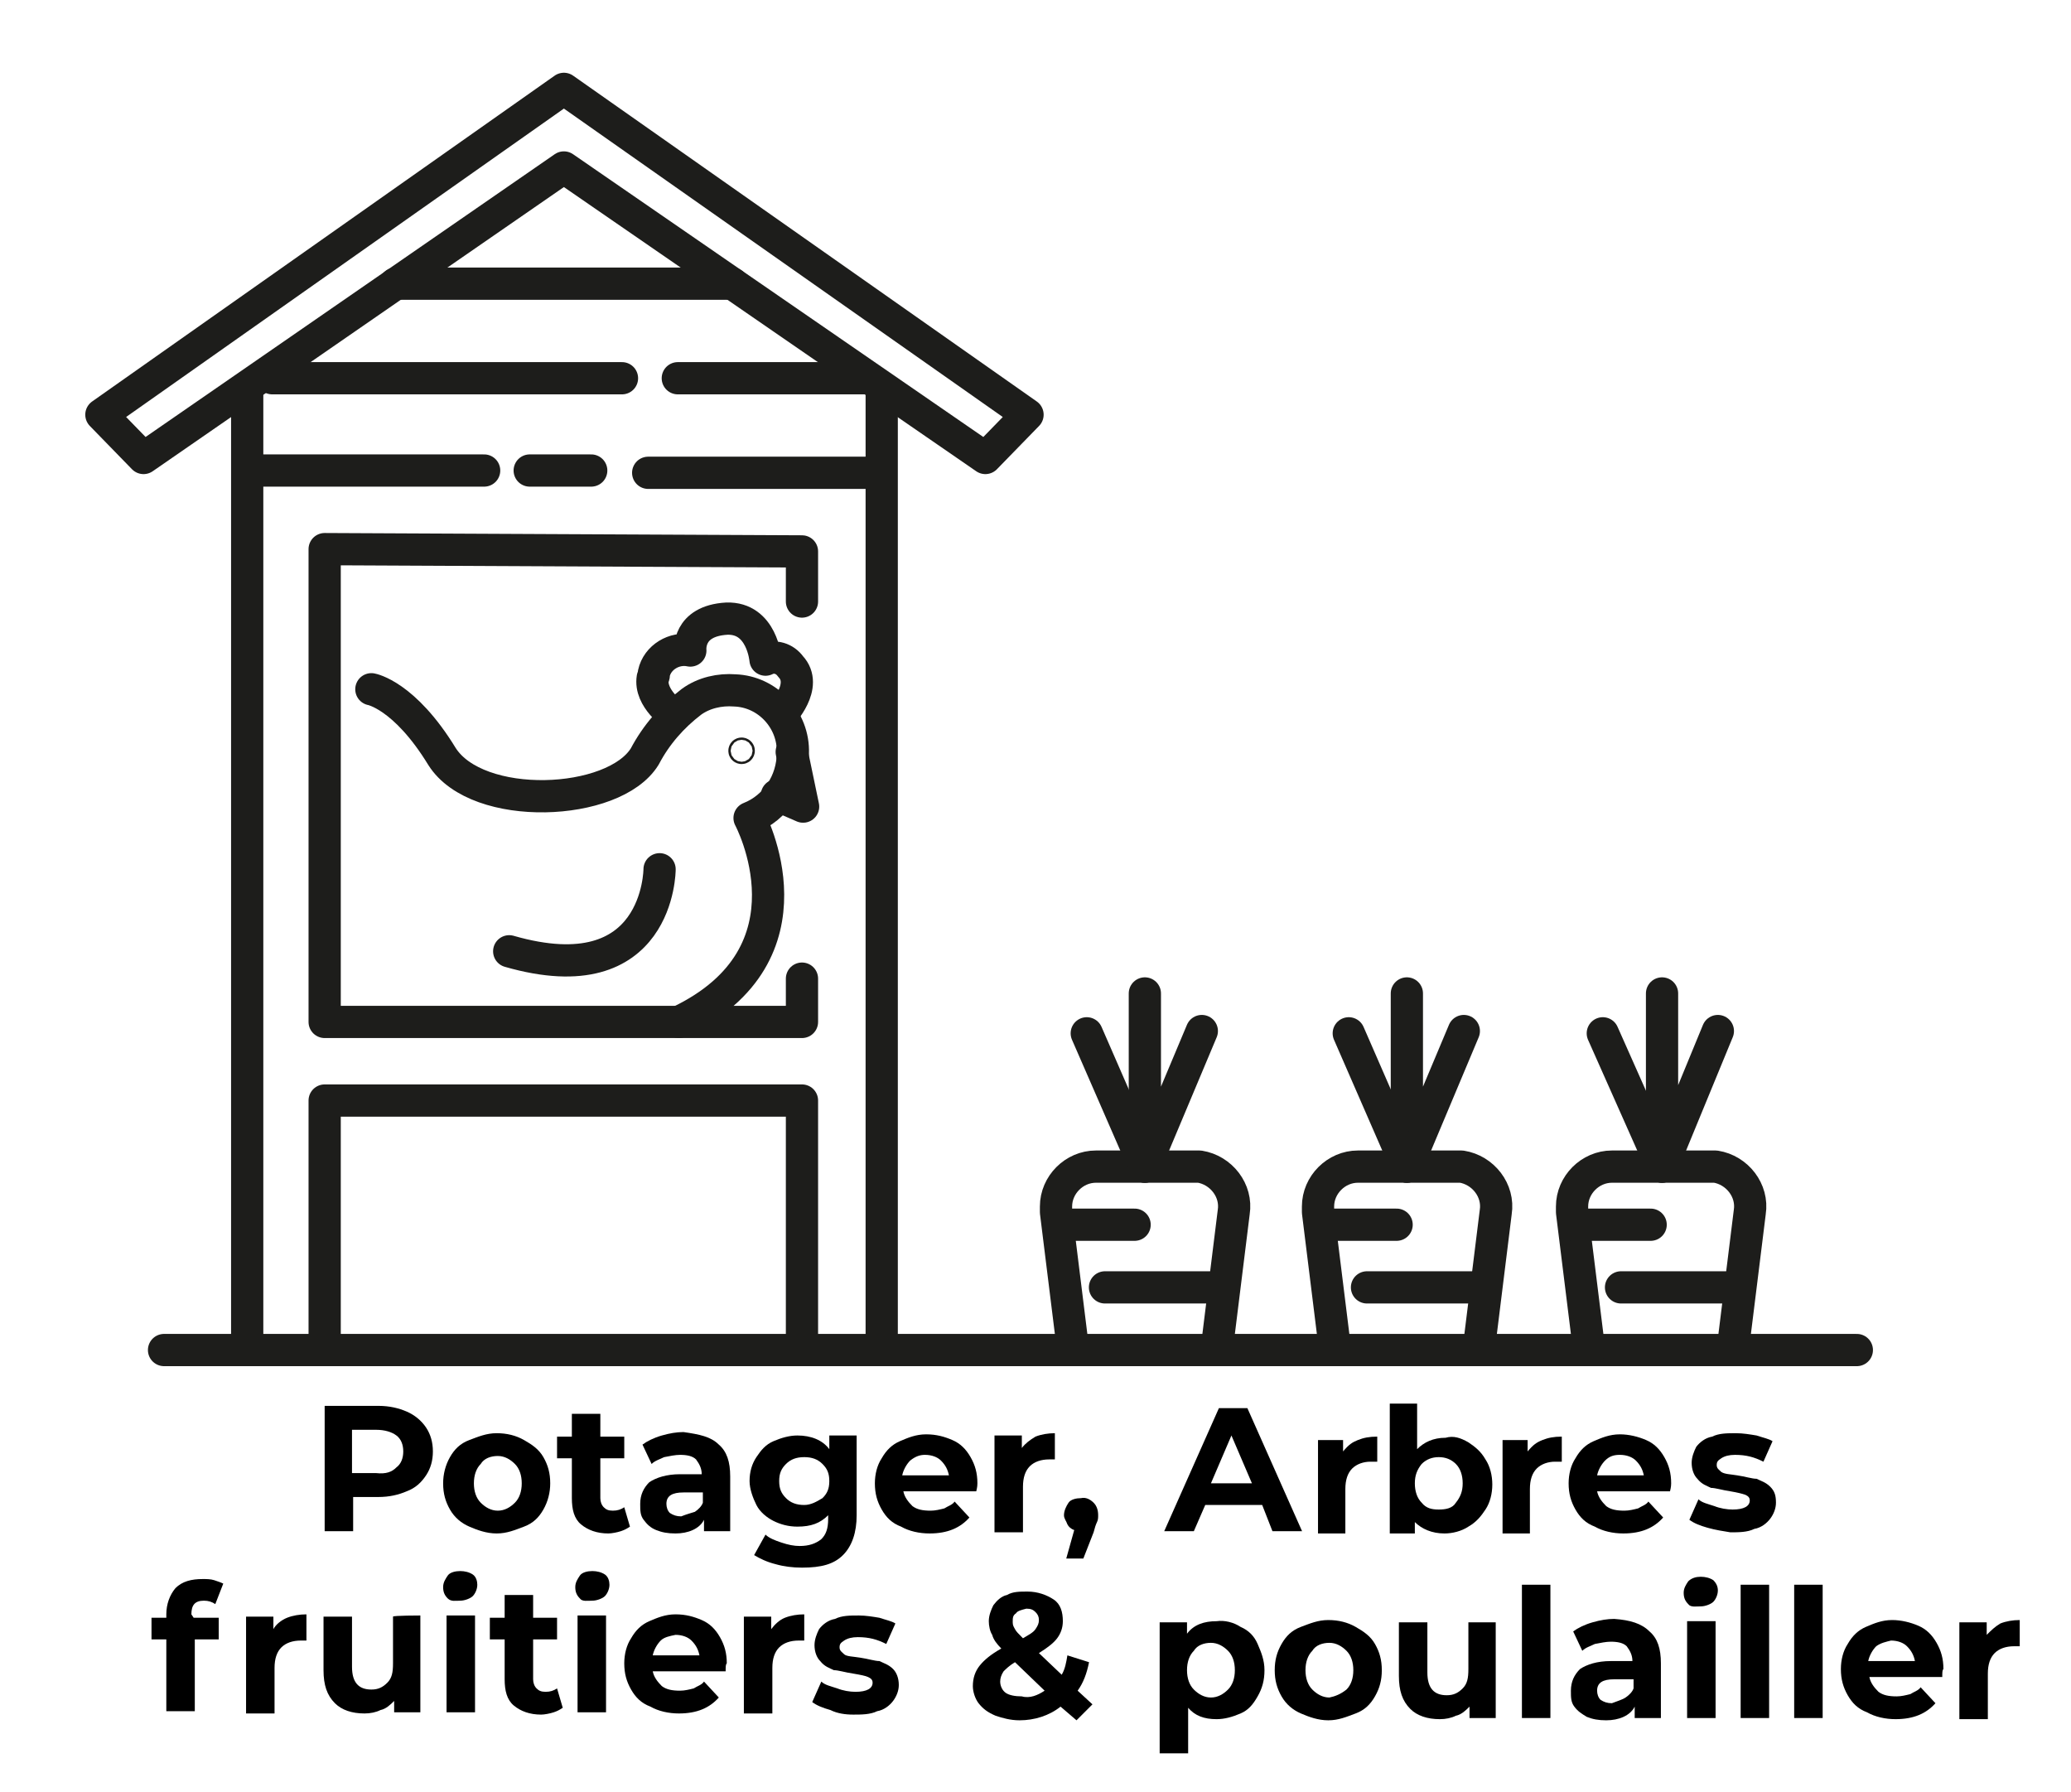<?xml version="1.0" encoding="utf-8"?>
<!-- Generator: Adobe Illustrator 26.3.1, SVG Export Plug-In . SVG Version: 6.00 Build 0)  -->
<svg version="1.1" id="Calque_1" xmlns="http://www.w3.org/2000/svg" xmlns:xlink="http://www.w3.org/1999/xlink" x="0px" y="0px"
	 viewBox="0 0 181.8 157.3" style="enable-background:new 0 0 181.8 157.3;" xml:space="preserve">
<style type="text/css">
	.st0{fill:none;stroke:#1D1D1B;stroke-width:2.83;stroke-linecap:round;stroke-linejoin:round;}
	.st1{fill:none;stroke:#1D1D1B;stroke-width:2.13;stroke-linecap:round;stroke-linejoin:round;}
	.st2{enable-background:new    ;}
</style>
<line class="st0" x1="14.4" y1="118.5" x2="163" y2="118.5"/>
<line class="st0" x1="21.7" y1="118.5" x2="21.7" y2="34.2"/>
<line class="st0" x1="77.4" y1="118.2" x2="77.4" y2="34.2"/>
<polygon class="st0" points="49.5,14.7 86.5,40.2 90.2,36.4 49.5,7.8 8.9,36.4 12.6,40.2 "/>
<polyline class="st0" points="28.5,118.5 28.5,96.6 70.4,96.6 70.4,118.4 "/>
<polyline class="st0" points="70.4,85.9 70.4,89.7 28.5,89.7 28.5,48.2 70.4,48.4 70.4,52.8 "/>
<line class="st0" x1="34.7" y1="24.9" x2="64.3" y2="24.9"/>
<line class="st0" x1="23.9" y1="33.2" x2="54.6" y2="33.2"/>
<line class="st0" x1="59.5" y1="33.2" x2="76.2" y2="33.2"/>
<line class="st0" x1="56.9" y1="41.5" x2="76.2" y2="41.5"/>
<line class="st0" x1="22.7" y1="41.3" x2="42.5" y2="41.3"/>
<line class="st0" x1="46.5" y1="41.3" x2="51.9" y2="41.3"/>
<path class="st0" d="M32.6,60.5c0,0,2.9,0.5,6.2,5.9c3.1,4.9,15.1,4.4,17.8,0c1-1.9,2.4-3.5,4.1-4.8c1.1-0.8,2.5-1.1,3.8-1
	c2.9,0.1,5.2,2.6,5.1,5.5l0,0c0,2.5-1.5,4.8-3.8,5.7c0,0,6.4,11.9-6.2,17.9"/>
<path class="st0" d="M57.9,76.3c0,0,0,11-13.2,7.2"/>
<circle class="st1" cx="65.1" cy="65.9" r="0.1"/>
<polyline class="st0" points="69.5,66 70.5,70.8 68.2,69.8 "/>
<path class="st0" d="M68.6,62.7c0,0,2.4-2.5,0.8-4.2c-0.5-0.7-1.4-1-2.2-0.6c0,0-0.3-3.7-3.4-3.6c-3.5,0.2-3.2,2.8-3.2,2.8
	c-1.4-0.3-2.9,0.6-3.2,2c0,0.1,0,0.3-0.1,0.4c-0.3,1.8,1.9,3.3,1.9,3.3"/>
<path class="st0" d="M106.8,118.5l1.5-12.1c0.3-1.9-1.1-3.7-3-4c-0.2,0-0.3,0-0.5,0h-8.6c-1.9,0-3.5,1.6-3.5,3.5c0,0.2,0,0.3,0,0.5
	l1.5,12.1"/>
<line class="st0" x1="92.9" y1="107.5" x2="99.6" y2="107.5"/>
<line class="st0" x1="97" y1="113" x2="107" y2="113"/>
<polyline class="st0" points="105.5,90.5 100.5,102.4 100.5,87.2 "/>
<line class="st0" x1="95.4" y1="90.7" x2="100.5" y2="102.4"/>
<path class="st0" d="M129.8,118.5l1.5-12.1c0.3-1.9-1.1-3.7-3-4c-0.2,0-0.3,0-0.5,0h-8.6c-1.9,0-3.5,1.6-3.5,3.5c0,0.2,0,0.3,0,0.5
	l1.5,12.1"/>
<line class="st0" x1="115.9" y1="107.5" x2="122.6" y2="107.5"/>
<line class="st0" x1="120" y1="113" x2="130" y2="113"/>
<polyline class="st0" points="128.5,90.5 123.5,102.4 123.5,87.2 "/>
<line class="st0" x1="118.4" y1="90.7" x2="123.5" y2="102.4"/>
<path class="st0" d="M152.1,118.5l1.5-12.1c0.3-1.9-1.1-3.7-3-4c-0.2,0-0.3,0-0.5,0h-8.6c-1.9,0-3.5,1.6-3.5,3.5c0,0.2,0,0.3,0,0.5
	l1.5,12.1"/>
<line class="st0" x1="138.2" y1="107.5" x2="144.9" y2="107.5"/>
<line class="st0" x1="142.3" y1="113" x2="152.4" y2="113"/>
<polyline class="st0" points="150.8,90.5 145.9,102.4 145.9,87.2 "/>
<line class="st0" x1="140.7" y1="90.7" x2="145.9" y2="102.4"/>
<path d="M35.7,123.9c0.7,0.3,1.3,0.8,1.7,1.4s0.6,1.3,0.6,2.1c0,0.8-0.2,1.5-0.6,2.1c-0.4,0.6-0.9,1.1-1.7,1.4
	c-0.7,0.3-1.5,0.5-2.5,0.5H31v3h-2.5v-11h4.7C34.2,123.4,35,123.6,35.7,123.9z M34.8,128.8c0.4-0.3,0.6-0.8,0.6-1.4
	c0-0.6-0.2-1.1-0.6-1.4s-1-0.5-1.8-0.5h-2.1v3.8H33C33.9,129.4,34.4,129.2,34.8,128.8z"/>
<path d="M41.2,134c-0.7-0.3-1.3-0.8-1.7-1.5s-0.6-1.4-0.6-2.3c0-0.8,0.2-1.6,0.6-2.3c0.4-0.7,0.9-1.2,1.7-1.5s1.5-0.6,2.4-0.6
	c0.9,0,1.7,0.2,2.4,0.6s1.3,0.8,1.7,1.5c0.4,0.7,0.6,1.4,0.6,2.3c0,0.8-0.2,1.6-0.6,2.3s-0.9,1.2-1.7,1.5c-0.8,0.3-1.5,0.6-2.4,0.6
	S41.9,134.3,41.2,134z M45.2,131.9c0.4-0.4,0.6-1,0.6-1.7c0-0.7-0.2-1.3-0.6-1.7c-0.4-0.4-0.9-0.7-1.5-0.7c-0.6,0-1.2,0.2-1.5,0.7
	c-0.4,0.4-0.6,1-0.6,1.7c0,0.7,0.2,1.3,0.6,1.7c0.4,0.4,0.9,0.7,1.5,0.7S44.8,132.3,45.2,131.9z"/>
<path d="M55.3,134c-0.3,0.2-0.5,0.3-0.8,0.4c-0.3,0.1-0.8,0.2-1.1,0.2c-1,0-1.8-0.3-2.4-0.8c-0.6-0.5-0.8-1.3-0.8-2.3v-3.5h-1.3
	v-1.9h1.3v-2h2.5v2h2.1v1.9h-2.1v3.5c0,0.3,0.1,0.6,0.3,0.8c0.2,0.2,0.4,0.3,0.8,0.3c0.4,0,0.7-0.1,1-0.3L55.3,134z"/>
<path d="M63.1,126.8c0.7,0.6,1,1.5,1,2.8v4.8h-2.3v-1c-0.4,0.8-1.4,1.2-2.5,1.2c-0.7,0-1.2-0.1-1.7-0.3s-0.8-0.5-1.1-0.9
	c-0.3-0.4-0.3-0.8-0.3-1.4c0-0.8,0.3-1.4,0.8-1.9c0.6-0.4,1.5-0.7,2.7-0.7h1.9c0-0.5-0.2-0.9-0.5-1.3c-0.3-0.3-0.8-0.4-1.4-0.4
	c-0.4,0-0.9,0.1-1.4,0.2c-0.4,0.2-0.8,0.3-1.1,0.6l-0.8-1.7c0.4-0.3,1-0.6,1.7-0.8s1.3-0.3,1.9-0.3
	C61.4,125.9,62.4,126.1,63.1,126.8z M61,132.7c0.3-0.2,0.6-0.5,0.7-0.8V131H60c-1,0-1.5,0.3-1.5,1c0,0.3,0.1,0.6,0.3,0.8
	c0.3,0.2,0.6,0.3,1,0.3C60.3,132.9,60.7,132.8,61,132.7z"/>
<path d="M75.2,126v7c0,1.5-0.4,2.7-1.2,3.5s-1.9,1.1-3.6,1.1c-0.8,0-1.6-0.1-2.3-0.3c-0.8-0.2-1.4-0.5-1.9-0.8l1-1.8
	c0.3,0.3,0.8,0.5,1.4,0.7s1.1,0.3,1.6,0.3c0.8,0,1.4-0.2,1.9-0.6c0.4-0.4,0.6-0.9,0.6-1.8V133c-0.7,0.7-1.5,1-2.7,1
	c-0.8,0-1.5-0.2-2.1-0.5s-1.2-0.8-1.5-1.4s-0.6-1.4-0.6-2.1c0-0.8,0.2-1.5,0.6-2.1c0.4-0.6,0.8-1.1,1.5-1.4s1.4-0.5,2.1-0.5
	c1.2,0,2.2,0.4,2.8,1.2V126H75.2z M72.2,131.5c0.4-0.4,0.6-0.8,0.6-1.5c0-0.7-0.2-1.1-0.6-1.5c-0.4-0.4-0.9-0.6-1.6-0.6
	c-0.7,0-1.2,0.2-1.6,0.6c-0.4,0.4-0.6,0.8-0.6,1.5c0,0.7,0.2,1.1,0.6,1.5c0.4,0.4,0.9,0.6,1.6,0.6C71.2,132.1,71.7,131.8,72.2,131.5
	z"/>
<path d="M85.7,130.9h-6.4c0.1,0.5,0.4,0.9,0.8,1.3c0.4,0.3,0.9,0.4,1.6,0.4c0.4,0,0.8-0.1,1.2-0.2c0.3-0.2,0.7-0.3,0.9-0.6l1.3,1.4
	c-0.8,0.9-1.9,1.4-3.5,1.4c-0.9,0-1.8-0.2-2.5-0.6c-0.8-0.3-1.3-0.8-1.7-1.5c-0.4-0.7-0.6-1.4-0.6-2.3c0-0.8,0.2-1.6,0.6-2.2
	c0.4-0.7,0.9-1.2,1.6-1.5c0.7-0.3,1.4-0.6,2.3-0.6s1.6,0.2,2.3,0.5s1.2,0.8,1.6,1.5c0.4,0.7,0.6,1.4,0.6,2.3
	C85.8,130.3,85.8,130.5,85.7,130.9z M79.9,128.2c-0.3,0.3-0.6,0.8-0.7,1.3h4.1c-0.1-0.5-0.3-0.9-0.7-1.3c-0.3-0.3-0.8-0.5-1.4-0.5
	C80.8,127.7,80.4,127.8,79.9,128.2z"/>
<path d="M146.6,130.9h-6.4c0.1,0.5,0.4,0.9,0.8,1.3c0.4,0.3,0.9,0.4,1.6,0.4c0.4,0,0.8-0.1,1.2-0.2c0.3-0.2,0.7-0.3,0.9-0.6l1.3,1.4
	c-0.8,0.9-1.9,1.4-3.5,1.4c-0.9,0-1.8-0.2-2.5-0.6c-0.8-0.3-1.3-0.8-1.7-1.5c-0.4-0.7-0.6-1.4-0.6-2.3c0-0.8,0.2-1.6,0.6-2.2
	c0.4-0.7,0.9-1.2,1.6-1.5c0.7-0.3,1.4-0.6,2.3-0.6c0.8,0,1.6,0.2,2.3,0.5c0.7,0.3,1.2,0.8,1.6,1.5c0.4,0.7,0.6,1.4,0.6,2.3
	C146.7,130.3,146.7,130.5,146.6,130.9z M140.9,128.2c-0.3,0.3-0.6,0.8-0.7,1.3h4.1c-0.1-0.5-0.3-0.9-0.7-1.3
	c-0.3-0.3-0.8-0.5-1.4-0.5C141.7,127.7,141.3,127.8,140.9,128.2z"/>
<path d="M90.9,126.1c0.5-0.2,1.1-0.3,1.7-0.3v2.3c-0.3,0-0.4,0-0.5,0c-0.7,0-1.3,0.2-1.7,0.6c-0.4,0.4-0.6,1-0.6,1.8v4h-2.5V126h2.4
	v1.1C90,126.7,90.4,126.4,90.9,126.1z"/>
<path d="M96,131.9c0.3,0.3,0.4,0.7,0.4,1.1c0,0.2,0,0.4-0.1,0.6c-0.1,0.2-0.2,0.5-0.3,0.9l-0.9,2.3h-1.5l0.7-2.5
	c-0.3-0.1-0.5-0.3-0.6-0.5c-0.1-0.3-0.3-0.5-0.3-0.8c0-0.4,0.2-0.8,0.4-1.1s0.7-0.4,1.1-0.4C95.3,131.4,95.7,131.6,96,131.9z"/>
<path d="M17,142h2.2v1.9h-2.1v6.3h-2.5v-6.3h-1.3V142h1.3v-0.3c0-0.9,0.3-1.7,0.8-2.3c0.6-0.6,1.4-0.8,2.4-0.8c0.3,0,0.7,0,1,0.1
	c0.3,0.1,0.6,0.2,0.8,0.3l-0.7,1.8c-0.3-0.2-0.6-0.3-1-0.3c-0.8,0-1.1,0.4-1.1,1.2L17,142L17,142z"/>
<path d="M25.2,142c0.5-0.2,1.1-0.3,1.7-0.3v2.3c-0.3,0-0.4,0-0.5,0c-0.7,0-1.3,0.2-1.7,0.6c-0.4,0.4-0.6,1-0.6,1.8v4h-2.5v-8.5H24
	v1.1C24.2,142.6,24.7,142.2,25.2,142z"/>
<path d="M36.9,141.8v8.5h-2.3v-1c-0.3,0.3-0.7,0.7-1.2,0.8c-0.4,0.2-0.9,0.3-1.4,0.3c-1.1,0-2-0.3-2.6-0.9c-0.7-0.7-1-1.6-1-2.9
	v-4.7h2.5v4.4c0,1.4,0.6,2,1.7,2c0.6,0,1-0.2,1.4-0.6c0.4-0.4,0.5-0.9,0.5-1.7v-4.1C34.5,141.8,36.9,141.8,36.9,141.8z"/>
<path d="M39.3,140.3c-0.3-0.3-0.4-0.6-0.4-1s0.2-0.7,0.4-1s0.7-0.4,1.1-0.4s0.8,0.1,1.1,0.3s0.4,0.6,0.4,0.9c0,0.4-0.2,0.8-0.4,1
	s-0.7,0.4-1.1,0.4S39.6,140.6,39.3,140.3z M39.2,141.8h2.5v8.5h-2.5V141.8z"/>
<path d="M49.4,149.9c-0.3,0.2-0.5,0.3-0.8,0.4c-0.3,0.1-0.8,0.2-1.1,0.2c-1,0-1.8-0.3-2.4-0.8c-0.6-0.5-0.8-1.3-0.8-2.3v-3.5h-1.3
	v-1.9h1.3v-2h2.5v2h2.1v1.9h-2.1v3.5c0,0.3,0.1,0.6,0.3,0.8c0.2,0.2,0.4,0.3,0.8,0.3c0.4,0,0.7-0.1,1-0.3L49.4,149.9z"/>
<path d="M50.9,140.3c-0.3-0.3-0.4-0.6-0.4-1s0.2-0.7,0.4-1s0.7-0.4,1.1-0.4s0.8,0.1,1.1,0.3s0.4,0.6,0.4,0.9c0,0.4-0.2,0.8-0.4,1
	s-0.7,0.4-1.1,0.4S51.1,140.6,50.9,140.3z M50.7,141.8h2.5v8.5h-2.5V141.8z"/>
<path d="M63.7,146.7h-6.4c0.1,0.5,0.4,0.9,0.8,1.3c0.4,0.3,0.9,0.4,1.6,0.4c0.4,0,0.8-0.1,1.2-0.2c0.3-0.2,0.7-0.3,0.9-0.6l1.3,1.4
	c-0.8,0.9-1.9,1.4-3.5,1.4c-0.9,0-1.8-0.2-2.5-0.6c-0.8-0.3-1.3-0.8-1.7-1.5c-0.4-0.7-0.6-1.4-0.6-2.3c0-0.8,0.2-1.6,0.6-2.2
	c0.4-0.7,0.9-1.2,1.6-1.5c0.7-0.3,1.4-0.6,2.3-0.6s1.6,0.2,2.3,0.5s1.2,0.8,1.6,1.5c0.4,0.7,0.6,1.4,0.6,2.3
	C63.7,146.1,63.7,146.3,63.7,146.7z M58,144c-0.3,0.3-0.6,0.8-0.7,1.3h4.1c-0.1-0.5-0.3-0.9-0.7-1.3c-0.3-0.3-0.8-0.5-1.4-0.5
	C58.8,143.6,58.3,143.7,58,144z"/>
<path d="M68.9,142c0.5-0.2,1.1-0.3,1.7-0.3v2.3c-0.3,0-0.4,0-0.5,0c-0.7,0-1.3,0.2-1.7,0.6c-0.4,0.4-0.6,1-0.6,1.8v4h-2.5v-8.5h2.4
	v1.1C68,142.6,68.4,142.2,68.9,142z"/>
<path d="M72.9,150.1c-0.7-0.2-1.2-0.4-1.6-0.7l0.8-1.8c0.3,0.3,0.8,0.4,1.4,0.6c0.5,0.2,1.1,0.3,1.6,0.3c1,0,1.5-0.3,1.5-0.8
	c0-0.3-0.2-0.4-0.4-0.5s-0.7-0.2-1.3-0.3c-0.7-0.1-1.3-0.3-1.7-0.3c-0.4-0.2-0.8-0.3-1.2-0.8c-0.3-0.3-0.5-0.8-0.5-1.4
	c0-0.5,0.2-1,0.4-1.4c0.3-0.4,0.8-0.8,1.4-0.9c0.6-0.3,1.3-0.3,2.1-0.3c0.6,0,1.2,0.1,1.8,0.2c0.6,0.2,1.1,0.3,1.4,0.5l-0.8,1.8
	c-0.8-0.4-1.5-0.6-2.5-0.6c-0.5,0-0.9,0.1-1.2,0.3c-0.3,0.2-0.4,0.3-0.4,0.6s0.2,0.4,0.4,0.6s0.8,0.2,1.4,0.3
	c0.7,0.1,1.3,0.3,1.7,0.3c0.4,0.2,0.8,0.3,1.2,0.7c0.3,0.3,0.5,0.8,0.5,1.4c0,0.5-0.2,1-0.5,1.4c-0.3,0.4-0.8,0.8-1.4,0.9
	c-0.6,0.3-1.4,0.3-2.1,0.3C74.2,150.5,73.5,150.4,72.9,150.1z"/>
<path d="M149.9,134.1c-0.7-0.2-1.2-0.4-1.6-0.7l0.8-1.8c0.3,0.3,0.8,0.4,1.4,0.6c0.5,0.2,1.1,0.3,1.6,0.3c1,0,1.5-0.3,1.5-0.8
	c0-0.3-0.2-0.4-0.4-0.5c-0.3-0.1-0.7-0.2-1.3-0.3c-0.7-0.1-1.3-0.3-1.7-0.3c-0.4-0.2-0.8-0.3-1.2-0.8c-0.3-0.3-0.5-0.8-0.5-1.4
	c0-0.5,0.2-1,0.4-1.4c0.3-0.4,0.8-0.8,1.4-0.9c0.6-0.3,1.3-0.3,2.1-0.3c0.6,0,1.2,0.1,1.8,0.2c0.6,0.2,1.1,0.3,1.4,0.5l-0.8,1.8
	c-0.8-0.4-1.5-0.6-2.5-0.6c-0.5,0-0.9,0.1-1.2,0.3s-0.4,0.3-0.4,0.6s0.2,0.4,0.4,0.6c0.3,0.2,0.8,0.2,1.4,0.3
	c0.7,0.1,1.3,0.3,1.7,0.3c0.4,0.2,0.8,0.3,1.2,0.7s0.5,0.8,0.5,1.4c0,0.5-0.2,1-0.5,1.4s-0.8,0.8-1.4,0.9c-0.6,0.3-1.4,0.3-2.1,0.3
	C151.3,134.4,150.6,134.3,149.9,134.1z"/>
<path d="M94.5,151l-1.4-1.2c-1,0.8-2.3,1.2-3.6,1.2c-0.8,0-1.5-0.2-2.1-0.4c-0.7-0.3-1.1-0.6-1.5-1.1c-0.3-0.4-0.5-1-0.5-1.5
	c0-0.7,0.2-1.3,0.6-1.8c0.4-0.5,1-1,1.9-1.5c-0.4-0.4-0.7-0.8-0.8-1.2c-0.2-0.3-0.3-0.8-0.3-1.2c0-0.5,0.2-1,0.4-1.4
	c0.3-0.4,0.7-0.8,1.2-0.9c0.5-0.3,1.1-0.3,1.8-0.3c0.9,0,1.7,0.3,2.3,0.7c0.6,0.4,0.8,1.1,0.8,1.9c0,0.6-0.2,1.1-0.5,1.5
	c-0.3,0.4-0.8,0.8-1.6,1.3l2,1.9c0.3-0.5,0.4-1.1,0.5-1.7l1.9,0.6c-0.2,1-0.5,1.8-1,2.5l1.3,1.2L94.5,151z M91.7,148.4l-2.6-2.5
	c-0.5,0.3-0.8,0.6-1,0.8c-0.2,0.3-0.3,0.6-0.3,0.9c0,0.4,0.2,0.8,0.5,1s0.8,0.3,1.4,0.3C90.4,149.1,91.1,148.8,91.7,148.4z
	 M89.2,141.6c-0.3,0.2-0.3,0.4-0.3,0.8c0,0.3,0.1,0.4,0.2,0.6c0.1,0.2,0.3,0.4,0.7,0.8c0.5-0.3,0.9-0.5,1.1-0.8
	c0.2-0.3,0.3-0.5,0.3-0.8c0-0.3-0.1-0.5-0.3-0.7c-0.2-0.2-0.4-0.3-0.8-0.3C89.7,141.3,89.3,141.4,89.2,141.6z"/>
<path d="M108.9,142.8c0.7,0.3,1.2,0.8,1.5,1.5c0.3,0.7,0.6,1.4,0.6,2.3s-0.2,1.6-0.6,2.3c-0.4,0.7-0.8,1.2-1.5,1.5
	c-0.7,0.3-1.4,0.5-2.1,0.5c-1.1,0-1.9-0.3-2.5-1v4h-2.5v-11.5h2.4v1c0.6-0.8,1.5-1.1,2.6-1.1C107.5,142.2,108.3,142.4,108.9,142.8z
	 M107.8,148.3c0.4-0.4,0.6-1,0.6-1.7s-0.2-1.3-0.6-1.7c-0.4-0.4-0.9-0.7-1.5-0.7s-1.2,0.2-1.5,0.7c-0.4,0.4-0.6,1-0.6,1.7
	s0.2,1.3,0.6,1.7c0.4,0.4,0.9,0.7,1.5,0.7S107.4,148.7,107.8,148.3z"/>
<path d="M114.2,150.4c-0.7-0.3-1.3-0.8-1.7-1.5c-0.4-0.7-0.6-1.4-0.6-2.3s0.2-1.6,0.6-2.3c0.4-0.7,0.9-1.2,1.7-1.5
	c0.8-0.3,1.5-0.6,2.4-0.6c0.9,0,1.7,0.2,2.4,0.6c0.7,0.4,1.3,0.8,1.7,1.5c0.4,0.7,0.6,1.4,0.6,2.3s-0.2,1.6-0.6,2.3
	c-0.4,0.7-0.9,1.2-1.7,1.5c-0.8,0.3-1.5,0.6-2.4,0.6S114.9,150.7,114.2,150.4z M118.2,148.3c0.4-0.4,0.6-1,0.6-1.7s-0.2-1.3-0.6-1.7
	c-0.4-0.4-0.9-0.7-1.5-0.7s-1.2,0.2-1.5,0.7c-0.4,0.4-0.6,1-0.6,1.7s0.2,1.3,0.6,1.7c0.4,0.4,0.9,0.7,1.5,0.7
	C117.2,148.9,117.7,148.7,118.2,148.3z"/>
<path d="M131.3,142.3v8.5h-2.3v-1c-0.3,0.3-0.7,0.7-1.2,0.8c-0.4,0.2-0.9,0.3-1.4,0.3c-1.1,0-2-0.3-2.6-0.9c-0.7-0.7-1-1.6-1-2.9
	v-4.7h2.5v4.4c0,1.4,0.6,2,1.7,2c0.6,0,1-0.2,1.4-0.6c0.4-0.4,0.5-0.9,0.5-1.7v-4.1H131.3z"/>
<path d="M133.6,139.1h2.5v11.7h-2.5V139.1z"/>
<path d="M144.8,143.2c0.7,0.6,1,1.5,1,2.8v4.8h-2.3v-1c-0.4,0.8-1.4,1.2-2.5,1.2c-0.7,0-1.2-0.1-1.7-0.3c-0.5-0.3-0.8-0.5-1.1-0.9
	c-0.3-0.4-0.3-0.8-0.3-1.4c0-0.8,0.3-1.4,0.8-1.9c0.6-0.4,1.5-0.7,2.7-0.7h1.9c0-0.5-0.2-0.9-0.5-1.3c-0.3-0.3-0.8-0.4-1.4-0.4
	c-0.4,0-0.9,0.1-1.4,0.2c-0.4,0.2-0.8,0.3-1.1,0.6l-0.8-1.7c0.4-0.3,1-0.6,1.7-0.8c0.7-0.2,1.3-0.3,1.9-0.3
	C143.1,142.2,144.1,142.5,144.8,143.2z M142.7,149c0.3-0.2,0.6-0.5,0.7-0.8v-0.8h-1.7c-1,0-1.5,0.3-1.5,1c0,0.3,0.1,0.6,0.3,0.8
	c0.3,0.2,0.6,0.3,1,0.3C142,149.3,142.4,149.2,142.7,149z"/>
<path d="M148.2,140.8c-0.3-0.3-0.4-0.6-0.4-1c0-0.4,0.2-0.7,0.4-1c0.3-0.3,0.7-0.4,1.1-0.4s0.8,0.1,1.1,0.3c0.3,0.3,0.4,0.6,0.4,0.9
	c0,0.4-0.2,0.8-0.4,1s-0.7,0.4-1.1,0.4S148.4,141.1,148.2,140.8z M148.1,142.3h2.5v8.5h-2.5V142.3z"/>
<path d="M152.8,139.1h2.5v11.7h-2.5V139.1z"/>
<path d="M157.5,139.1h2.5v11.7h-2.5V139.1z"/>
<path d="M170.5,147.2h-6.4c0.1,0.5,0.4,0.9,0.8,1.3c0.4,0.3,0.9,0.4,1.6,0.4c0.4,0,0.8-0.1,1.2-0.2c0.3-0.2,0.7-0.3,0.9-0.6l1.3,1.4
	c-0.8,0.9-1.9,1.4-3.5,1.4c-0.9,0-1.8-0.2-2.5-0.6c-0.8-0.3-1.3-0.8-1.7-1.5c-0.4-0.7-0.6-1.4-0.6-2.3c0-0.8,0.2-1.6,0.6-2.2
	c0.4-0.7,0.9-1.2,1.6-1.5s1.4-0.6,2.3-0.6c0.8,0,1.6,0.2,2.3,0.5s1.2,0.8,1.6,1.5c0.4,0.7,0.6,1.4,0.6,2.3
	C170.5,146.6,170.5,146.8,170.5,147.2z M164.7,144.5c-0.3,0.3-0.6,0.8-0.7,1.3h4.1c-0.1-0.5-0.3-0.9-0.7-1.3
	c-0.3-0.3-0.8-0.5-1.4-0.5C165.6,144.1,165.1,144.2,164.7,144.5z"/>
<path d="M175.6,142.5c0.5-0.2,1.1-0.3,1.7-0.3v2.3c-0.3,0-0.4,0-0.5,0c-0.7,0-1.3,0.2-1.7,0.6c-0.4,0.4-0.6,1-0.6,1.8v4h-2.5v-8.5
	h2.4v1.1C174.8,143.1,175.1,142.8,175.6,142.5z"/>
<g class="st2">
	<path d="M110.8,132.1h-5l-1,2.3h-2.6l4.8-10.8h2.5l4.8,10.8h-2.6L110.8,132.1z M109.9,130.2l-1.8-4.2l-1.8,4.2H109.9z"/>
	<path d="M128.9,126.6c0.6,0.4,1.1,0.8,1.5,1.5c0.4,0.6,0.6,1.4,0.6,2.2c0,0.8-0.2,1.6-0.6,2.2s-0.8,1.1-1.5,1.5
		c-0.6,0.4-1.4,0.6-2.1,0.6c-1.1,0-2-0.4-2.6-1v1H122v-11.4h2.4v4c0.6-0.6,1.4-1,2.5-1C127.6,126,128.2,126.2,128.9,126.6z
		 M127.8,131.9c0.4-0.5,0.6-1,0.6-1.7s-0.2-1.3-0.6-1.7s-0.9-0.6-1.5-0.6s-1.1,0.2-1.5,0.6c-0.4,0.5-0.6,1-0.6,1.7s0.2,1.3,0.6,1.7
		c0.4,0.5,0.9,0.6,1.5,0.6S127.5,132.4,127.8,131.9z"/>
	<path d="M119.2,126.4c0.5-0.2,1-0.3,1.7-0.3v2.2c-0.3,0-0.5,0-0.6,0c-0.6,0-1.2,0.2-1.6,0.6c-0.4,0.4-0.6,1-0.6,1.8v3.9h-2.4v-8.2
		h2.2v1C118.4,126.8,118.7,126.6,119.2,126.4z"/>
	<path d="M135.4,126.4c0.5-0.2,1-0.3,1.7-0.3v2.2c-0.3,0-0.5,0-0.6,0c-0.6,0-1.2,0.2-1.6,0.6c-0.4,0.4-0.6,1-0.6,1.8v3.9h-2.4v-8.2
		h2.2v1C134.6,126.8,134.9,126.6,135.4,126.4z"/>
</g>
</svg>
